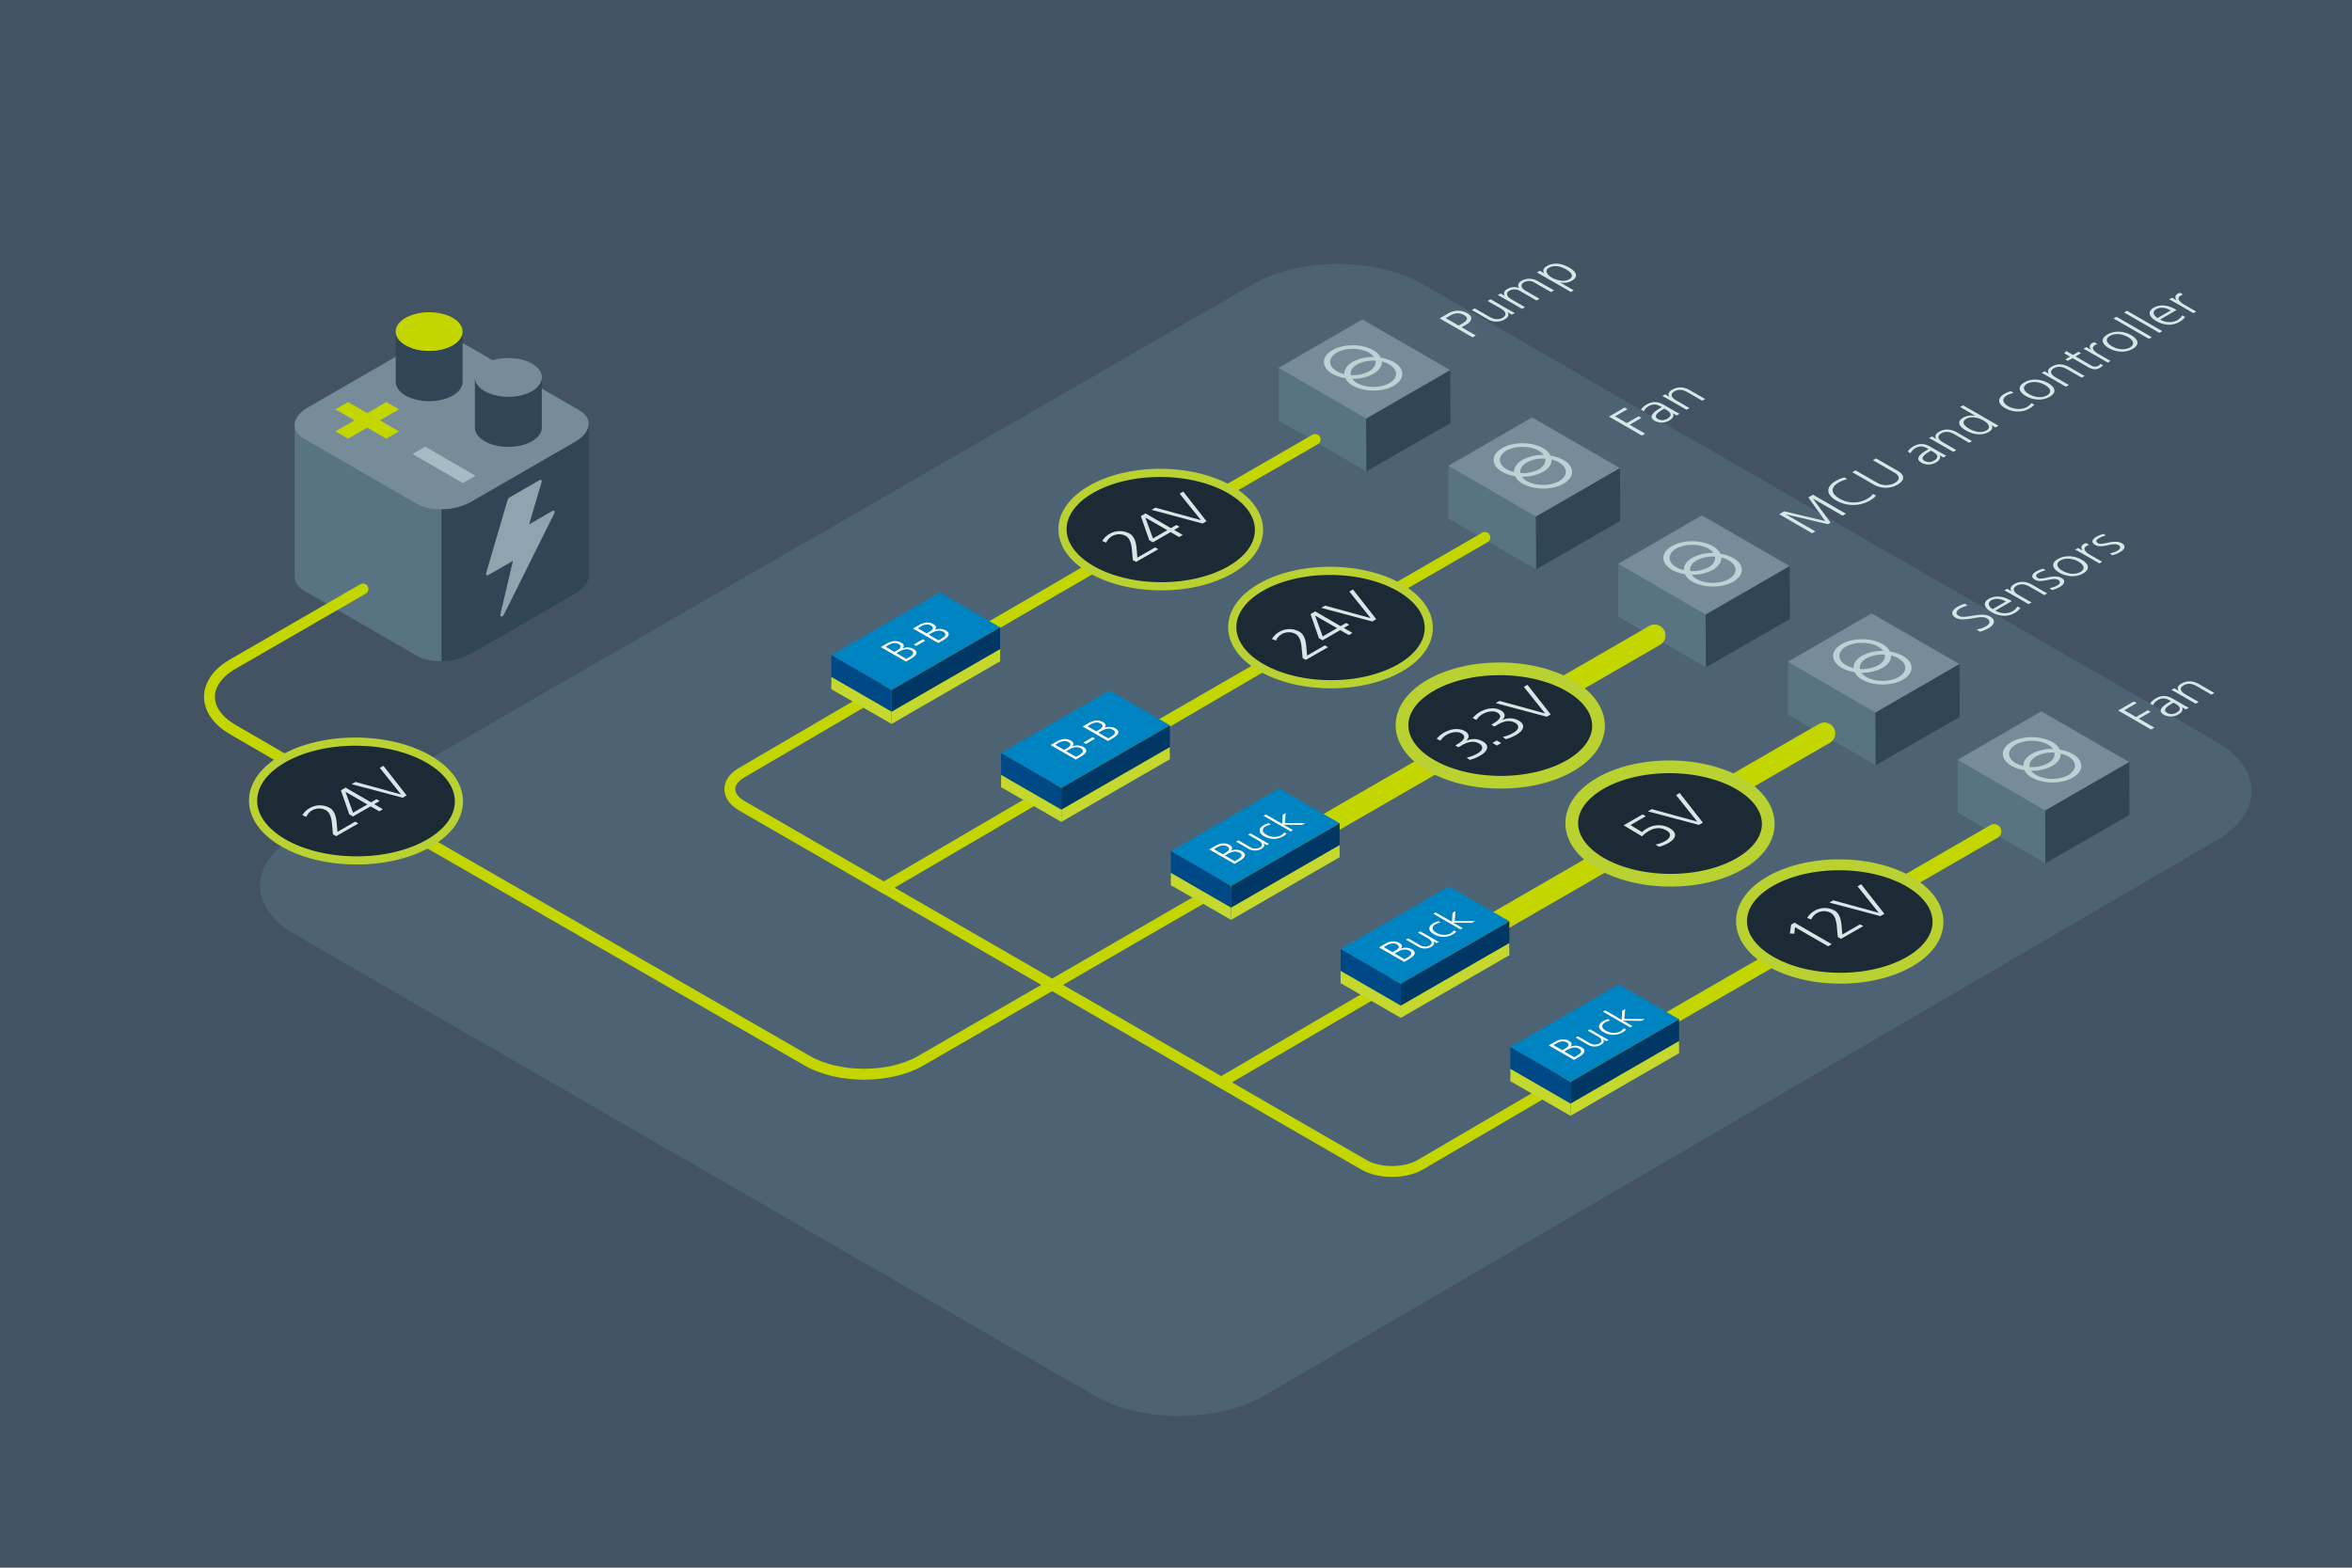 <svg id="Layer_1" data-name="Layer 1" xmlns="http://www.w3.org/2000/svg" viewBox="0 0 1296 864"><defs><style>.cls-1{fill:#435363;}.cls-2{fill:#4d6373;}.cls-3{fill:#587382;}.cls-4{fill:#768d99;}.cls-5{fill:#304657;}.cls-6{fill:#bed1d5;}.cls-19,.cls-21,.cls-7,.cls-9{fill:none;}.cls-8{fill:#8ea4ae;}.cls-19,.cls-21,.cls-9{stroke:#c4d600;stroke-miterlimit:10;}.cls-10,.cls-19,.cls-20,.cls-21,.cls-22,.cls-9{stroke-linecap:round;}.cls-22,.cls-9{stroke-width:6px;}.cls-10,.cls-20,.cls-22{fill:#1c2a36;stroke:#b9d232;stroke-linejoin:round;}.cls-10{stroke-width:4.5px;}.cls-11{fill:#d6e7e7;}.cls-12{fill:#c4d600;}.cls-13{fill:#a6bbc3;}.cls-14{fill:#0083c1;}.cls-15{fill:#003764;}.cls-16{fill:#004987;}.cls-17{fill:#c4d82e;}.cls-18{fill:#fff;}.cls-19{stroke-width:12px;}.cls-20{stroke-width:7px;}.cls-21{stroke-width:8px;}</style></defs><rect class="cls-1" width="1296" height="864"/><path class="cls-2" d="M696.73,769.07c-25.66,15-67.7,15.06-93.42.22L162.58,515.05c-25.73-14.84-25.73-39.12,0-54L690.49,156.61c25.73-14.84,67.83-14.84,93.55,0l437.29,252.26c25.72,14.84,25.78,39.23.13,54.19Z"/><polygon class="cls-3" points="704.64 231.82 752.94 259.78 752.8 230.74 704.56 202.74 704.64 231.82"/><polygon class="cls-4" points="750.69 176.04 704.56 202.74 752.8 230.74 799.13 204.01 750.69 176.04"/><polygon class="cls-5" points="799.27 233.11 752.94 259.78 752.8 230.74 799.13 204.01 799.27 233.11"/><polygon class="cls-3" points="798.17 285.82 846.47 313.78 846.33 284.74 798.09 256.74 798.17 285.82"/><polygon class="cls-4" points="844.22 230.04 798.09 256.74 846.33 284.74 892.66 258.01 844.22 230.04"/><polygon class="cls-5" points="892.8 287.11 846.47 313.78 846.33 284.74 892.66 258.01 892.8 287.11"/><polygon class="cls-3" points="891.7 339.82 940 367.78 939.87 338.74 891.62 310.74 891.7 339.82"/><polygon class="cls-4" points="937.75 284.05 891.62 310.74 939.87 338.74 986.19 312.01 937.75 284.05"/><polygon class="cls-5" points="986.33 341.11 940 367.78 939.87 338.74 986.19 312.01 986.33 341.11"/><polygon class="cls-3" points="985.23 393.82 1033.53 421.78 1033.4 392.74 985.15 364.74 985.23 393.82"/><polygon class="cls-4" points="1031.28 338.04 985.15 364.74 1033.4 392.74 1079.72 366.01 1031.28 338.04"/><polygon class="cls-5" points="1079.86 395.11 1033.53 421.78 1033.4 392.74 1079.72 366.01 1079.86 395.11"/><polygon class="cls-3" points="1078.76 447.82 1127.06 475.78 1126.93 446.74 1078.69 418.74 1078.76 447.82"/><polygon class="cls-4" points="1124.81 392.04 1078.69 418.74 1126.93 446.74 1173.26 420.01 1124.81 392.04"/><polygon class="cls-5" points="1173.39 449.11 1127.06 475.78 1126.93 446.74 1173.26 420.01 1173.39 449.11"/><path class="cls-6" d="M756.74,193c-6.26-3.61-16.38-3.63-22.59,0s-6.19,9.43.07,13.05a20.87,20.87,0,0,0,7.11,2.38,9.83,9.83,0,0,0,4.14,4.11c6.25,3.61,16.37,3.63,22.59,0s6.19-9.43-.07-13a21.15,21.15,0,0,0-7.12-2.39A9.85,9.85,0,0,0,756.74,193Zm-20.1,11.61c-4.91-2.83-4.93-7.43-.06-10.24s12.83-2.8,17.74,0a8.66,8.66,0,0,1,2.75,2.39,23.08,23.08,0,0,0-11.68,2.67c-3.2,1.85-4.74,4.3-4.62,6.74A15.69,15.69,0,0,1,736.64,204.6Zm21.3-5.81c.37,2.09-.81,4.25-3.57,5.84a18.57,18.57,0,0,1-10.11,2.06c-.37-2.09.82-4.24,3.57-5.84A18.69,18.69,0,0,1,757.94,198.79Zm7.63,2.1c4.9,2.83,4.92,7.42,0,10.24s-12.83,2.79-17.73,0a8.56,8.56,0,0,1-2.76-2.38A23.29,23.29,0,0,0,756.81,206c3.21-1.86,4.74-4.31,4.62-6.74A15,15,0,0,1,765.57,200.89Z"/><path class="cls-6" d="M850.27,247c-6.26-3.61-16.37-3.63-22.59,0s-6.19,9.43.07,13.05a20.85,20.85,0,0,0,7.12,2.38,9.74,9.74,0,0,0,4.13,4.11c6.25,3.61,16.37,3.63,22.59,0s6.19-9.43-.07-13a21.15,21.15,0,0,0-7.12-2.39A9.85,9.85,0,0,0,850.27,247Zm-20.1,11.61c-4.91-2.83-4.93-7.43-.06-10.24s12.83-2.8,17.74,0a8.66,8.66,0,0,1,2.75,2.39,23,23,0,0,0-11.67,2.67c-3.21,1.85-4.74,4.3-4.63,6.74A15.69,15.69,0,0,1,830.17,258.6Zm21.3-5.81c.37,2.09-.81,4.25-3.57,5.84a18.57,18.57,0,0,1-10.11,2.06c-.37-2.09.82-4.24,3.57-5.84A18.69,18.69,0,0,1,851.47,252.79Zm7.63,2.1c4.9,2.83,4.93,7.42,0,10.24s-12.83,2.79-17.73,0a8.56,8.56,0,0,1-2.76-2.38A23.29,23.29,0,0,0,850.34,260c3.21-1.86,4.74-4.31,4.62-6.74A15,15,0,0,1,859.1,254.89Z"/><path class="cls-6" d="M943.8,301c-6.26-3.61-16.37-3.63-22.59,0s-6.19,9.43.07,13.05a20.85,20.85,0,0,0,7.12,2.38,9.74,9.74,0,0,0,4.13,4.11c6.26,3.61,16.37,3.63,22.59,0s6.19-9.43-.07-13a21.15,21.15,0,0,0-7.12-2.39A9.85,9.85,0,0,0,943.8,301ZM923.7,312.6c-4.91-2.83-4.93-7.43-.06-10.24s12.83-2.8,17.74,0a8.66,8.66,0,0,1,2.75,2.39,23,23,0,0,0-11.67,2.67c-3.21,1.85-4.74,4.3-4.63,6.74A15.69,15.69,0,0,1,923.7,312.6Zm21.3-5.81c.38,2.09-.81,4.25-3.57,5.84a18.57,18.57,0,0,1-10.11,2.06c-.37-2.09.82-4.24,3.57-5.84A18.69,18.69,0,0,1,945,306.79Zm7.63,2.1c4.9,2.83,4.93,7.42,0,10.24s-12.83,2.79-17.73,0a8.41,8.41,0,0,1-2.75-2.38A23.28,23.28,0,0,0,943.87,314c3.21-1.86,4.74-4.31,4.62-6.74A15,15,0,0,1,952.63,308.89Z"/><path class="cls-6" d="M1037.33,355c-6.26-3.61-16.37-3.63-22.59,0s-6.19,9.43.07,13.05a20.85,20.85,0,0,0,7.12,2.38,9.74,9.74,0,0,0,4.13,4.11c6.26,3.61,16.37,3.63,22.59,0s6.19-9.43-.07-13a21.15,21.15,0,0,0-7.12-2.39A9.85,9.85,0,0,0,1037.33,355Zm-20.1,11.61c-4.9-2.83-4.93-7.43-.06-10.24s12.83-2.8,17.74,0a8.55,8.55,0,0,1,2.75,2.39,23,23,0,0,0-11.67,2.67c-3.21,1.85-4.74,4.3-4.63,6.74A15.69,15.69,0,0,1,1017.23,366.6Zm21.3-5.81c.38,2.09-.81,4.25-3.57,5.84a18.57,18.57,0,0,1-10.11,2.06c-.37-2.09.82-4.24,3.57-5.84A18.69,18.69,0,0,1,1038.53,360.79Zm7.63,2.1c4.9,2.83,4.93,7.42,0,10.24s-12.83,2.79-17.73,0a8.41,8.41,0,0,1-2.75-2.38A23.25,23.25,0,0,0,1037.4,368c3.21-1.86,4.74-4.31,4.62-6.74A15,15,0,0,1,1046.16,362.89Z"/><path class="cls-6" d="M1130.86,409c-6.26-3.61-16.37-3.63-22.59,0s-6.19,9.43.07,13.05a20.85,20.85,0,0,0,7.12,2.38,9.74,9.74,0,0,0,4.13,4.11c6.26,3.61,16.37,3.63,22.59,0s6.19-9.43-.07-13a21.07,21.07,0,0,0-7.12-2.39A9.85,9.85,0,0,0,1130.86,409Zm-20.1,11.61c-4.9-2.83-4.93-7.43,0-10.24s12.82-2.8,17.73,0a8.55,8.55,0,0,1,2.75,2.39,23,23,0,0,0-11.67,2.67c-3.21,1.85-4.74,4.3-4.63,6.74A15.69,15.69,0,0,1,1110.76,420.6Zm21.31-5.81c.37,2.09-.82,4.25-3.58,5.84a18.57,18.57,0,0,1-10.11,2.06c-.37-2.09.82-4.24,3.57-5.84A18.71,18.71,0,0,1,1132.07,414.79Zm7.62,2.1c4.9,2.83,4.93,7.42,0,10.24s-12.83,2.79-17.73,0a8.41,8.41,0,0,1-2.75-2.38,23.25,23.25,0,0,0,11.67-2.67c3.21-1.86,4.74-4.31,4.63-6.74A15,15,0,0,1,1139.69,416.89Z"/><path class="cls-7" d="M229.71,361.42,167.49,325.5c-7.66-4.43-6.69-12.22,2.15-17.33L227,275.06c8.85-5.1,22.35-5.66,30-1.24l62.22,35.92c7.66,4.42,6.69,12.22-2.15,17.33l-57.35,33.11C250.87,365.28,237.37,365.84,229.71,361.42Z"/><path class="cls-3" d="M229.71,277.8l-62.22-35.92c-3.58-2.07-5.27-4.87-5.16-7.79h0v83.53h0c-.15,2.95,1.55,5.79,5.16,7.88l62.22,35.92c3.61,2.09,8.53,3.06,13.65,3V280.78C238.24,280.87,233.32,279.89,229.71,277.8Z"/><path class="cls-4" d="M229.71,277.8l-62.22-35.92c-7.66-4.42-6.69-12.22,2.15-17.32L227,191.45c8.85-5.11,22.35-5.67,30-1.25l62.22,35.93c7.66,4.42,6.69,12.21-2.15,17.32l-57.35,33.11C250.87,281.67,237.37,282.23,229.71,277.8Z"/><path class="cls-5" d="M243.36,317.62V364.4a34.86,34.86,0,0,0,16.36-4.22l57.35-33.11c4.67-2.7,7.14-6.15,7.31-9.45h0V234h0c-.17,3.31-2.64,6.75-7.31,9.45l-57.35,33.11a34.74,34.74,0,0,1-16.36,4.22"/><path class="cls-8" d="M304.39,281.59,291.56,289l6.84-23.17c.32-1.07-.25-1.72-1.09-1.23l-16.54,9.55a2.6,2.6,0,0,0-1.09,1.47l-11.76,40.11c-.31,1.07.26,1.71,1.09,1.23l13.64-7.87-6.91,29.39c-.39,1.65,1.23,1.71,2,.07l27.53-55.29C305.93,282,305.38,281,304.39,281.59Z"/><path class="cls-9" d="M232.73,462.57,444.91,584.65c17.16,9.87,45.23,9.85,62.37,0L785.1,424.14"/><path class="cls-9" d="M200,324.62,128.29,366c-17.14,9.91-17.16,26.15,0,36.1l31.34,18.2"/><ellipse class="cls-10" cx="196.16" cy="441.45" rx="32.74" ry="56.72" transform="translate(-246.34 635.24) rotate(-89.69)"/><path class="cls-11" d="M185.23,460.83l-1.77-1-.56-6c-.38-4-1.47-6.22-3.36-7.31a7.79,7.79,0,0,0-7.37,0,7.67,7.67,0,0,0-3.38,3.66l-2.21-.87a10.87,10.87,0,0,1,3.77-3.77,11.22,11.22,0,0,1,11.3-.31c1.85,1.08,3.42,3.2,3.86,8.11l.44,5.12,9.77-5.64,1.76,1Z"/><path class="cls-11" d="M208.94,447.13l-4.74-2.74L194.46,450l-2-1.16-4.62-13.27,2.57-1.49,14.05,8.11,3-1.74,1.77,1-3,1.74L211,446Zm-18.51-10.69-.06,0,4.17,11.47,7.9-4.56Z"/><path class="cls-11" d="M221.9,439.65l-28.16-7.47,2.14-1.23,25.1,6.89-11.71-14.63,2-1.15,12.8,16.34Z"/><path class="cls-5" d="M280.11,218.59c-10.18,0-18.44-4.77-18.44-10.65v27.72c0,5.89,8.26,10.65,18.44,10.65s18.45-4.76,18.45-10.65V207.94C298.56,213.82,290.3,218.59,280.11,218.59Z"/><path class="cls-4" d="M280.11,218.59c-10.18,0-18.44-4.77-18.44-10.65s8.26-10.65,18.44-10.65,18.45,4.76,18.45,10.65S290.3,218.59,280.11,218.59Z"/><path class="cls-5" d="M236.47,193.39c-10.19,0-18.45-4.77-18.45-10.65v27.72c0,5.89,8.26,10.65,18.45,10.65s18.44-4.76,18.44-10.65V182.74C254.91,188.62,246.65,193.39,236.47,193.39Z"/><path class="cls-12" d="M236.47,193.39c-10.19,0-18.45-4.77-18.45-10.65s8.26-10.65,18.45-10.65,18.44,4.76,18.44,10.65S246.65,193.39,236.47,193.39Z"/><path class="cls-12" d="M184.8,237.76l10.53-6.08L184.8,225.6l7-4,10.54,6.08,10.53-6.08,7,4-10.53,6.08,10.53,6.08-7,4-10.53-6.08-10.54,6.08Z"/><path class="cls-13" d="M227.32,250.21l7-4,27.72,16-7,4Z"/><path class="cls-9" d="M1002.55,513.25,782.68,641.88c-8.55,5-22.55,5-31.13.09L408.61,444c-8.58-5-8.6-13.09-.05-18.09L628.42,297.26"/><line class="cls-9" x1="909.44" y1="458.16" x2="674.04" y2="595.88"/><line class="cls-9" x1="722.38" y1="351.53" x2="486.98" y2="489.25"/><line class="cls-9" x1="518" y1="361.52" x2="724.68" y2="242.2"/><polygon class="cls-14" points="458.08 361.05 491.29 380.23 551.09 345.73 517.82 326.53 458.08 361.05"/><polygon class="cls-15" points="551.09 360.85 551.09 345.73 491.29 380.23 491.29 395.37 551.09 360.85"/><polygon class="cls-16" points="458.08 376.24 458.08 361.05 491.29 380.23 491.29 395.37 458.08 376.24"/><polygon class="cls-17" points="551.09 364.45 551.09 357.73 491.29 392.23 491.29 398.97 551.09 364.45"/><polygon class="cls-17" points="458.08 379.84 458.08 373.05 491.29 392.23 491.29 398.97 458.08 379.84"/><path class="cls-18" d="M499.24,364.62l-13.9-8,3.33-1.92c2.81-1.62,5.54-1.86,7.81-.55,1.77,1,2,2.11.63,3.29l0,0a7.24,7.24,0,0,1,6.26.21c2.78,1.61,1.85,3.51-1.4,5.38Zm-4.88-6.22c2.51-1.45,2.28-2.6.8-3.45s-3.44-.66-5.3.41L488,356.47l4.88,2.81Zm6.46,3.93c2.89-1.67,2.87-2.94,1.27-3.86-2-1.15-4.06-.81-6.71.72L494,360l5.43,3.14Z"/><path class="cls-18" d="M504.86,356l-1.37-.79,5-2.89,1.37.79Z"/><path class="cls-18" d="M517,354.4l-13.9-8,3.33-1.92c2.81-1.62,5.53-1.86,7.8-.55,1.78,1,2,2.1.64,3.29l0,0a7.18,7.18,0,0,1,6.25.21c2.79,1.61,1.86,3.5-1.39,5.38Zm-4.88-6.22c2.51-1.45,2.27-2.6.8-3.45s-3.45-.66-5.3.41l-1.91,1.1,4.88,2.82Zm6.45,3.93c2.89-1.67,2.87-2.95,1.28-3.87-2-1.15-4.06-.8-6.71.73l-1.4.8,5.44,3.14Z"/><ellipse class="cls-10" cx="639.57" cy="291.85" rx="31.25" ry="54.14" transform="translate(344.3 929.85) rotate(-89.69)"/><path class="cls-11" d="M626,309.69l-1.76-1-.57-6c-.37-4-1.47-6.22-3.35-7.31a7.79,7.79,0,0,0-7.37,0,7.62,7.62,0,0,0-3.38,3.66l-2.21-.87a10.87,10.87,0,0,1,3.77-3.77,11.2,11.2,0,0,1,11.29-.3c1.86,1.07,3.43,3.19,3.86,8.1l.44,5.12,9.77-5.64,1.77,1Z"/><path class="cls-11" d="M649.71,296,645,293.26l-9.74,5.62-2-1.15-4.63-13.28,2.58-1.49,14,8.11,3-1.74,1.76,1-3,1.74,4.74,2.74ZM631.19,285.3l-.06,0,4.18,11.46,7.89-4.56Z"/><path class="cls-11" d="M662.66,288.52,634.51,281l2.13-1.23,25.1,6.89L650,272.07l2-1.15,12.8,16.35Z"/><line class="cls-9" x1="611.53" y1="415.52" x2="818.21" y2="296.2"/><polygon class="cls-14" points="551.62 415.05 584.82 434.23 644.62 399.73 611.35 380.53 551.62 415.05"/><polygon class="cls-15" points="644.62 414.85 644.62 399.73 584.82 434.23 584.82 449.37 644.62 414.85"/><polygon class="cls-16" points="551.62 430.24 551.62 415.05 584.82 434.23 584.82 449.37 551.62 430.24"/><polygon class="cls-17" points="644.62 418.45 644.62 411.73 584.82 446.23 584.82 452.97 644.62 418.45"/><polygon class="cls-17" points="551.62 433.84 551.62 427.05 584.82 446.23 584.82 452.97 551.62 433.84"/><path class="cls-18" d="M592.77,418.62l-13.9-8,3.33-1.92c2.81-1.62,5.54-1.86,7.81-.55,1.77,1,2,2.11.63,3.29l0,0a7.24,7.24,0,0,1,6.26.21c2.79,1.61,1.85,3.51-1.4,5.38Zm-4.87-6.22c2.51-1.45,2.27-2.6.79-3.45s-3.44-.66-5.29.41l-1.92,1.11,4.88,2.81Zm6.45,3.93c2.89-1.67,2.87-2.94,1.27-3.86-2-1.15-4.06-.81-6.71.72l-1.39.81,5.43,3.14Z"/><path class="cls-18" d="M598.39,410l-1.37-.79,5-2.89,1.37.79Z"/><path class="cls-18" d="M610.48,408.4l-13.9-8,3.33-1.92c2.81-1.62,5.53-1.86,7.8-.55,1.78,1,2,2.1.64,3.29l0,0a7.18,7.18,0,0,1,6.25.21c2.79,1.61,1.86,3.5-1.39,5.38Zm-4.88-6.22c2.51-1.45,2.27-2.6.8-3.45s-3.44-.66-5.3.41l-1.91,1.1,4.88,2.82Zm6.46,3.93c2.88-1.67,2.86-2.95,1.27-3.87-2-1.15-4.06-.8-6.71.73l-1.39.8,5.43,3.14Z"/><ellipse class="cls-10" cx="733.11" cy="345.85" rx="31.25" ry="54.14" transform="translate(383.33 1077.09) rotate(-89.69)"/><path class="cls-11" d="M719.52,363.69l-1.76-1-.56-6c-.38-4-1.48-6.22-3.36-7.31a7.79,7.79,0,0,0-7.37,0,7.67,7.67,0,0,0-3.38,3.66l-2.21-.87a10.87,10.87,0,0,1,3.77-3.77,11.2,11.2,0,0,1,11.29-.3c1.86,1.07,3.43,3.19,3.86,8.1l.44,5.12,9.78-5.64,1.76,1Z"/><path class="cls-11" d="M743.24,350l-4.74-2.73-9.74,5.62-2-1.15-4.63-13.28,2.58-1.49,14,8.11,3-1.74,1.76,1-3,1.74,4.74,2.74ZM724.72,339.3l-.06,0,4.18,11.46,7.9-4.56Z"/><path class="cls-11" d="M756.19,342.52,728,335l2.13-1.23,25.11,6.89-11.71-14.63,2-1.15,12.8,16.35Z"/><line class="cls-19" x1="705.06" y1="469.52" x2="911.74" y2="350.2"/><polygon class="cls-14" points="645.15 469.05 678.35 488.23 738.15 453.73 704.88 434.53 645.15 469.05"/><polygon class="cls-15" points="738.15 468.85 738.15 453.73 678.35 488.23 678.35 503.37 738.15 468.85"/><polygon class="cls-16" points="645.15 484.24 645.15 469.05 678.35 488.23 678.35 503.37 645.15 484.24"/><polygon class="cls-17" points="738.15 472.45 738.15 465.73 678.35 500.23 678.35 506.97 738.15 472.45"/><polygon class="cls-17" points="645.15 487.84 645.15 481.05 678.35 500.23 678.35 506.97 645.15 487.84"/><path class="cls-18" d="M680.22,476.13l-13.9-8,3.33-1.92c2.8-1.62,5.53-1.87,7.8-.56,1.78,1,2,2.11.64,3.29l0,0a7.19,7.19,0,0,1,6.25.2c2.79,1.61,1.85,3.51-1.39,5.38Zm-4.88-6.22c2.51-1.45,2.27-2.6.8-3.45s-3.45-.65-5.3.42l-1.91,1.1,4.88,2.82Zm6.45,3.93c2.89-1.66,2.87-2.94,1.28-3.86-2-1.15-4.06-.8-6.71.73l-1.4.8,5.44,3.14Z"/><path class="cls-18" d="M698.07,465.83l-1.82-1.05,0,0c.79,1.19.33,2.17-1.24,3.08a7.11,7.11,0,0,1-7.33-.23l-6.53-3.77,1.25-.73,6.22,3.59a5.4,5.4,0,0,0,5.51.4c2.33-1.34.9-2.95-.63-3.84L687.79,460l1.26-.72,8.48,4.9c.42.24,1.35.73,1.75.92Z"/><path class="cls-18" d="M708.94,459.41a7.77,7.77,0,0,1-2.23,1.7,10.43,10.43,0,0,1-10.19-.25c-3.23-1.86-3.21-4.29-.3-6a12.44,12.44,0,0,1,2.84-1.18l1.1.75a10.07,10.07,0,0,0-2.71,1c-2.43,1.41-2,3.23.44,4.65,2.23,1.29,5.58,1.68,7.93.32a6.5,6.5,0,0,0,1.83-1.59Z"/><path class="cls-18" d="M717.47,454.63l-10.24-.12,5.22,3-1.26.72-14.93-8.62,1.25-.73,8.94,5.16.38-5,1.62-.93-.46,5.46,11.21.06Z"/><ellipse class="cls-20" cx="826.64" cy="399.85" rx="31.25" ry="54.14" transform="translate(422.36 1224.33) rotate(-89.69)"/><path class="cls-11" d="M808.17,417.55a20,20,0,0,0,5.88-2.24c2.72-1.57,3.91-3.82.94-5.54-2.59-1.5-5.7-1.2-9.36.91l-2,1.15-1.76-1,.79-.45c4.94-2.86,5.05-4.79,2.55-6.23-2.27-1.31-5.76-.52-8,.78a9.76,9.76,0,0,0-3.48,3.26l-2.08-1a14.17,14.17,0,0,1,4-3.4c3.57-2.06,8.08-2.83,11.59-.81,2.44,1.41,2.6,3.43.67,5.29l.06,0a9.79,9.79,0,0,1,9.22.43c3.68,2.12,2.7,5.27-1.46,7.67a23.15,23.15,0,0,1-5.85,2.43Z"/><path class="cls-11" d="M824.83,410.89l-2.47-1.43,2.37-1.37,2.47,1.43Z"/><path class="cls-11" d="M828,406.13a19.75,19.75,0,0,0,5.88-2.24c2.73-1.57,3.92-3.83.94-5.54q-3.88-2.25-9.35.91l-2,1.15-1.77-1,.79-.45c4.94-2.86,5-4.79,2.55-6.23-2.27-1.31-5.76-.52-8,.78a9.65,9.65,0,0,0-3.47,3.26l-2.09-1a14.17,14.17,0,0,1,4-3.4c3.57-2.06,8.08-2.83,11.59-.81,2.44,1.41,2.6,3.43.67,5.29l.06,0a9.81,9.81,0,0,1,9.22.42c3.68,2.13,2.7,5.28-1.46,7.68a23.15,23.15,0,0,1-5.85,2.43Z"/><path class="cls-11" d="M852.29,395l-28.16-7.48,2.13-1.23,25.11,6.89-11.71-14.63,2-1.14,12.8,16.34Z"/><line class="cls-19" x1="798.59" y1="523.52" x2="1005.27" y2="404.2"/><polygon class="cls-14" points="738.68 523.05 771.88 542.23 831.68 507.73 798.41 488.53 738.68 523.05"/><polygon class="cls-15" points="831.68 522.85 831.68 507.73 771.88 542.23 771.88 557.37 831.68 522.85"/><polygon class="cls-16" points="738.68 538.24 738.68 523.05 771.88 542.23 771.88 557.37 738.68 538.24"/><polygon class="cls-17" points="831.68 526.45 831.68 519.73 771.88 554.23 771.88 560.97 831.68 526.45"/><polygon class="cls-17" points="738.68 541.84 738.68 535.05 771.88 554.23 771.88 560.97 738.68 541.84"/><path class="cls-18" d="M773.75,530.13l-13.9-8,3.33-1.92c2.8-1.62,5.53-1.87,7.8-.56,1.78,1,2,2.11.64,3.29l0,0a7.19,7.19,0,0,1,6.25.2c2.79,1.61,1.86,3.51-1.39,5.38Zm-4.88-6.22c2.51-1.45,2.27-2.6.8-3.45s-3.45-.65-5.3.42l-1.91,1.1,4.88,2.82Zm6.46,3.93c2.88-1.66,2.86-2.94,1.27-3.86-2-1.15-4.06-.8-6.71.73l-1.4.8,5.44,3.14Z"/><path class="cls-18" d="M791.6,519.83l-1.81-1.05,0,0c.79,1.19.33,2.17-1.24,3.08a7.11,7.11,0,0,1-7.33-.23l-6.53-3.77,1.25-.73,6.22,3.59a5.4,5.4,0,0,0,5.51.4c2.33-1.34.9-2.95-.63-3.84L781.32,514l1.26-.72,8.48,4.9c.42.24,1.35.73,1.75.92Z"/><path class="cls-18" d="M802.47,513.41a7.77,7.77,0,0,1-2.23,1.7,10.43,10.43,0,0,1-10.19-.25c-3.23-1.86-3.21-4.29-.3-6a12.44,12.44,0,0,1,2.84-1.18l1.1.75a10.19,10.19,0,0,0-2.71,1c-2.43,1.41-2,3.23.44,4.65,2.23,1.29,5.58,1.68,7.93.32a6.5,6.5,0,0,0,1.83-1.59Z"/><path class="cls-18" d="M811,508.63l-10.24-.12,5.22,3-1.26.72-14.93-8.62,1.25-.73,9,5.16.37-5,1.62-.93-.46,5.46,11.21.06Z"/><ellipse class="cls-20" cx="920.17" cy="453.85" rx="31.25" ry="54.14" transform="translate(461.39 1371.57) rotate(-89.69)"/><path class="cls-11" d="M912.15,465.45a17.06,17.06,0,0,0,5.42-1.91c2.69-1.55,3.94-4,.76-5.81-2.83-1.63-5.94-1.94-9.77.27a15.06,15.06,0,0,0-3.77,2.93l-10.13-6.09,10.44-6,1.77,1-8.45,4.88,6.44,3.9a9.38,9.38,0,0,1,2.63-2,12.39,12.39,0,0,1,12.45-.25c4.62,2.67,3.64,5.78-.6,8.23a20.71,20.71,0,0,1-5.1,2.1Z"/><path class="cls-11" d="M936.12,454.63,908,447.16l2.13-1.23,25.1,6.89-11.7-14.63,2-1.15,12.8,16.34Z"/><line class="cls-21" x1="892.12" y1="577.52" x2="1098.8" y2="458.2"/><polygon class="cls-14" points="832.21 577.05 865.41 596.23 925.21 561.73 891.94 542.53 832.21 577.05"/><polygon class="cls-15" points="925.21 576.85 925.21 561.73 865.41 596.23 865.41 611.37 925.21 576.85"/><polygon class="cls-16" points="832.21 592.24 832.21 577.05 865.41 596.23 865.41 611.37 832.21 592.24"/><polygon class="cls-17" points="925.21 580.45 925.21 573.73 865.41 608.23 865.41 614.97 925.21 580.45"/><polygon class="cls-17" points="832.21 595.84 832.21 589.05 865.41 608.23 865.41 614.97 832.21 595.84"/><path class="cls-18" d="M867.28,584.13l-13.9-8,3.33-1.92c2.81-1.62,5.53-1.87,7.8-.56,1.78,1,2,2.11.64,3.29l0,0a7.19,7.19,0,0,1,6.25.2c2.79,1.61,1.86,3.51-1.39,5.38Zm-4.88-6.22c2.51-1.45,2.27-2.6.8-3.45s-3.44-.65-5.3.42L856,576l4.88,2.82Zm6.46,3.93c2.88-1.66,2.86-2.94,1.27-3.86-2-1.15-4.06-.8-6.71.73l-1.4.8,5.44,3.14Z"/><path class="cls-18" d="M885.13,573.83l-1.81-1.05,0,0c.79,1.19.34,2.17-1.24,3.08a7.11,7.11,0,0,1-7.33-.23l-6.53-3.77,1.26-.73,6.21,3.59a5.42,5.42,0,0,0,5.52.4c2.33-1.34.89-2.95-.64-3.84L874.85,568l1.26-.72,8.48,4.9c.42.24,1.35.73,1.75.92Z"/><path class="cls-18" d="M896,567.41a7.77,7.77,0,0,1-2.23,1.7,10.43,10.43,0,0,1-10.19-.25c-3.23-1.86-3.21-4.29-.3-6a12.55,12.55,0,0,1,2.85-1.18l1.09.75a10.19,10.19,0,0,0-2.71,1c-2.43,1.41-2,3.23.44,4.65,2.23,1.29,5.58,1.68,7.93.32a6.5,6.5,0,0,0,1.83-1.59Z"/><path class="cls-18" d="M904.53,562.63l-10.24-.12,5.22,3-1.25.72-14.94-8.62,1.25-.73,8.95,5.16.37-5,1.62-.93-.46,5.46,11.21.06Z"/><ellipse class="cls-22" cx="1013.7" cy="507.85" rx="31.25" ry="54.14" transform="translate(500.42 1518.81) rotate(-89.69)"/><path class="cls-11" d="M1007.33,521.52,989.08,511l-.39,3.59-2.44-.12.74-4.91,1.81-1.05,20.55,11.86Z"/><path class="cls-11" d="M1014.44,517.42l-1.77-1-.56-6c-.37-4-1.47-6.22-3.35-7.31a7.79,7.79,0,0,0-7.37,0,7.57,7.57,0,0,0-3.38,3.66l-2.21-.87a10.93,10.93,0,0,1,3.76-3.77,11.19,11.19,0,0,1,11.3-.3c1.86,1.07,3.42,3.19,3.86,8.1l.44,5.12,9.77-5.64,1.77,1Z"/><path class="cls-11" d="M1036.12,504.9,1008,497.43l2.14-1.24,25.1,6.89-11.7-14.62,2-1.15,12.8,16.34Z"/><path class="cls-11" d="M811.41,185.93l-18.14-10.47,4.5-2.6a10.52,10.52,0,0,1,10.73-.25c3.25,1.87,2.75,4.35-.62,6.3l-2.52,1.45,7.84,4.53Zm-5.92-7.44c3.92-2.27,3.24-3.68,1.22-4.85a7,7,0,0,0-7.15,0l-2.93,1.69,7.17,4.14Z"/><path class="cls-11" d="M833.08,173.42l-2.37-1.37-.05,0c1,1.56.44,2.84-1.61,4a9.24,9.24,0,0,1-9.56-.3L811,170.88l1.63-.94,8.11,4.68c1.84,1.06,4.57,2,7.2.52,3-1.75,1.17-3.85-.84-5l-7.4-4.27,1.64-.94,11.07,6.38c.54.32,1.76,1,2.28,1.2Z"/><path class="cls-11" d="M854.67,161l-8.84-5.1a5.89,5.89,0,0,0-6.13-.31c-1.84,1.07-2,3,1.25,4.83l7.35,4.25-1.64.94-8.83-5.1a5.9,5.9,0,0,0-6.13-.3c-2.08,1.21-1.64,3.17,1.19,4.8l7.41,4.28-1.64.94-11.17-6.45c-.54-.31-1.56-.84-2.18-1.14l1.58-.91,2.24,1.29.08,0c-1-1.63-.32-2.79,1.53-3.85a7.31,7.31,0,0,1,6.34-.42l0,0c-1.07-1.42-.47-3,1.43-4.07a8.78,8.78,0,0,1,8.6.14L856.3,160Z"/><path class="cls-11" d="M865.6,160.94l-18.7-10.8,1.64-.95,2.31,1.46,0,0c-.94-1.71-.26-3,1.51-4,3.43-2,7.74-1.83,12.39.86,4.1,2.36,5,5.12,1.48,7.15a8.93,8.93,0,0,1-6.7.9l-.06,0,7.72,4.45ZM863,148.49c-3.22-1.86-6.73-2.5-9.46-.93s-1,4,1.61,5.46,6.63,2.56,9.46.93C867.29,152.4,866.31,150.39,863,148.49Z"/><path class="cls-11" d="M904.7,240.06,886.57,229.6l8.63-5,1.55.9-6.83,3.94,6.47,3.73,6.52-3.76,1.56.9L898,234.1,906.5,239Z"/><path class="cls-11" d="M923.9,229l-2.13-1.23,0,0c.81,1.28,0,2.84-1.76,3.84a8.07,8.07,0,0,1-8.11.36c-3.35-1.93-2.08-4.17,3-7.11l.81-.47-.7-.4c-2.83-1.63-4.78-1.14-6.39-.21a6,6,0,0,0-2.81,2.88l-1.58-.91a9.58,9.58,0,0,1,3-2.78c3.46-2,6.34-1.71,9.56.15l6.73,3.89c.44.25,1.51.8,2,1Zm-6.83-3.76-.75.43c-4.94,2.85-4.39,4.31-2.73,5.27a5,5,0,0,0,5.14-.21c2.06-1.19,3-2.81-.67-4.92Z"/><path class="cls-11" d="M938,220.85l-8.08-4.66c-2.65-1.53-5.1-1.77-7.23-.54-3,1.72-1.27,3.79.89,5l7.35,4.24-1.64.95-11-6.35c-.85-.49-1.74-.94-2.36-1.25l1.58-.91,2.37,1.36,0,0c-1.07-1.58-.42-2.85,1.61-4,3.25-1.88,6.68-1.37,9.61.33l8.47,4.88Z"/><path class="cls-11" d="M1015.3,284.21,999,274.78l-.05,0,9.74,13.24-1.53.89L984,283.43l-.05,0,16.34,9.44-1.79,1-18.13-10.47,2.78-1.61,22.57,5.39-9.3-13.05,2.57-1.48,18.14,10.47Z"/><path class="cls-11" d="M1033.65,273.08c-.31.75-1.79,1.94-3.38,2.85a18.69,18.69,0,0,1-18.55-.15c-5.53-3.19-5.77-7.47-.21-10.68a19.63,19.63,0,0,1,4.83-2l1.56,1a16.25,16.25,0,0,0-4.83,1.89c-4.62,2.67-4.1,6.12.44,8.74a15.19,15.19,0,0,0,15.2.29c1.61-.93,2.94-2,3.27-2.79Z"/><path class="cls-11" d="M1032,253.64l1.79-1,11.87,6.85c4.86,2.81,3.12,5.79,0,7.59a13.25,13.25,0,0,1-13.17,0l-11.85-6.84,1.79-1L1034.3,266a9.88,9.88,0,0,0,9.79.13c2.86-1.65,3-3.81-.31-5.7Z"/><path class="cls-11" d="M1070.88,252.13l-2.13-1.23,0,0c.8,1.27,0,2.83-1.77,3.84a8.1,8.1,0,0,1-8.11.36c-3.35-1.94-2.08-4.17,3-7.11l.8-.47-.7-.4c-2.83-1.64-4.78-1.14-6.39-.21a6.08,6.08,0,0,0-2.81,2.87l-1.58-.91a9.48,9.48,0,0,1,3-2.77c3.45-2,6.34-1.71,9.56.15l6.73,3.88c.44.26,1.5.81,2,1Zm-6.84-3.77-.75.44c-4.93,2.85-4.39,4.3-2.73,5.26a5,5,0,0,0,5.15-.21c2-1.18,3-2.8-.68-4.92Z"/><path class="cls-11" d="M1085,244l-8.08-4.67c-2.65-1.53-5.09-1.77-7.22-.54-3,1.73-1.28,3.8.88,5l7.35,4.24-1.63,1-11-6.34c-.86-.5-1.74-1-2.37-1.25l1.59-.91,2.36,1.36.05,0c-1.06-1.58-.41-2.85,1.61-4,3.25-1.87,6.68-1.36,9.62.33l8.47,4.89Z"/><path class="cls-11" d="M1099.56,235.56l-2.1-1.21,0,0c.8,1.52.18,2.68-1.72,3.78-3.51,2-8.29,1.52-12.39-.85-4.5-2.6-5-5.12-1.51-7.14a9.82,9.82,0,0,1,6.7-.93l0,0-8.46-4.89,1.63-.95,19.49,11.25Zm-6.62-3.82c-2.47-1.43-6.58-2.59-9.49-.91-2.46,1.42-1.89,3.4,1.64,5.44,3.09,1.79,6.65,2.55,9.46.93S1095.53,233.24,1092.94,231.74Z"/><path class="cls-11" d="M1121,223a10.74,10.74,0,0,1-2.91,2.22c-4.34,2.5-9.66,1.77-13.3-.33-4.21-2.44-4.18-5.6-.39-7.79a15.74,15.74,0,0,1,3.71-1.54l1.43,1a13.07,13.07,0,0,0-3.53,1.26c-3.17,1.83-2.63,4.22.57,6.06,2.91,1.68,7.28,2.19,10.34.42a8.41,8.41,0,0,0,2.39-2.07Z"/><path class="cls-11" d="M1116.27,218.27c-3.9-2.25-4.81-5.23-.76-7.57s9.28-1.79,13.12.43,4.91,5.18.76,7.58S1120.06,220.46,1116.27,218.27Zm10.57-6.1c-3.07-1.77-7.07-2.31-9.95-.65-2.62,1.52-2.16,3.8,1.17,5.72,3.14,1.81,7.12,2.28,9.92.66S1130,214,1126.84,212.17Z"/><path class="cls-11" d="M1147.05,208.15l-8.08-4.67c-2.65-1.53-5.09-1.77-7.22-.54-3,1.73-1.27,3.8.88,5l7.36,4.25-1.64.94-11-6.34c-.86-.5-1.74-1-2.36-1.25l1.58-.91L1129,206l0,0c-1.07-1.57-.42-2.85,1.61-4,3.25-1.87,6.67-1.36,9.61.33l8.47,4.89Z"/><path class="cls-11" d="M1158.82,201.29a5.84,5.84,0,0,1-1.63,1.37c-2.42,1.39-4.34,1-6.94-.53l-8.24-4.75-2.59,1.5-1.41-.82,2.6-1.49-3.19-1.85,1.06-1.27,3.77,2.17,3-1.74,1.4.81-3,1.74,8.57,4.95a3.8,3.8,0,0,0,4,.24,3.56,3.56,0,0,0,1.2-1.05Z"/><path class="cls-11" d="M1161.45,199.84,1150,193.25c-.34-.19-1.17-.64-2-1l1.64-.95,2.55,1.47,0,0c-1.09-1.5-.88-2.79.54-3.61a7.58,7.58,0,0,1,1.3-.57l1.72,1a6.87,6.87,0,0,0-1.33.58c-2.52,1.46-.67,3.45,2,5l6.52,3.76Z"/><path class="cls-11" d="M1162,191.87c-3.89-2.25-4.8-5.23-.75-7.57s9.27-1.79,13.12.43,4.91,5.18.75,7.58S1165.79,194.06,1162,191.87Zm10.58-6.1c-3.07-1.77-7.07-2.31-10-.65-2.63,1.52-2.16,3.8,1.17,5.72,3.14,1.81,7.11,2.28,9.92.66S1175.68,187.57,1172.57,185.77Z"/><path class="cls-11" d="M1184.08,186.77l-19.49-11.25,1.64-.94,19.48,11.25Z"/><path class="cls-11" d="M1189.84,183.44l-19.48-11.25,1.64-.94,19.48,11.25Z"/><path class="cls-11" d="M1204.08,174.74a10.6,10.6,0,0,1-3.14,2.66c-3.87,2.23-8.39,2.08-12.94-.54-4-2.31-4.73-5.28-1.35-7.23s7.64-1.68,12,.82l.71.41-9.07,5.23a9.67,9.67,0,0,0,9.43.41,7.49,7.49,0,0,0,2.73-2.72Zm-7.95-3.66c-2.94-1.66-5.9-1.9-8-.69s-1.85,3.35.73,4.89Z"/><path class="cls-11" d="M1208.6,172.61,1197.2,166c-.34-.2-1.17-.65-2-1l1.63-.94,2.55,1.47,0,0c-1.09-1.5-.88-2.79.55-3.62a8,8,0,0,1,1.3-.57l1.71,1a6.81,6.81,0,0,0-1.32.59c-2.52,1.45-.68,3.45,2,5l6.52,3.77Z"/><path class="cls-11" d="M1089.2,346.88a13.34,13.34,0,0,0,5.06-1.69c2.44-1.42,2.73-3.14.39-4.49-1.51-.87-3.87-.62-7.07-.06-3.95.69-7.53,1.23-10-.21-3-1.74-2.06-4.27,1-6a17.48,17.48,0,0,1,4.16-1.71l1.35,1.11a13,13,0,0,0-4,1.51c-2,1.17-3,2.77-.8,4.06,1.56.91,3.89.58,7.3,0s7.14-1.22,10,.42c3.48,2,2.24,4.62-.85,6.41a18.27,18.27,0,0,1-4.86,1.9Z"/><path class="cls-11" d="M1113.28,335.17a10.78,10.78,0,0,1-3.15,2.65c-3.87,2.24-8.39,2.08-12.93-.54-4-2.31-4.73-5.28-1.35-7.23s7.63-1.68,12,.83l.71.4-9.07,5.24a9.69,9.69,0,0,0,9.43.4,7.55,7.55,0,0,0,2.73-2.71Zm-8-3.66c-2.94-1.67-5.9-1.91-8-.7s-1.85,3.35.72,4.9Z"/><path class="cls-11" d="M1126.5,328l-8.08-4.66c-2.65-1.54-5.09-1.77-7.22-.54-3,1.72-1.27,3.79.88,5l7.36,4.24-1.64.94-11-6.34c-.86-.5-1.74-.95-2.36-1.25l1.58-.91,2.37,1.37,0,0c-1.07-1.57-.42-2.84,1.61-4,3.25-1.88,6.67-1.37,9.61.33l8.47,4.88Z"/><path class="cls-11" d="M1129.31,324.17a14.18,14.18,0,0,0,4.26-1.5c1.74-1,2-2.27.6-3.07s-3.59-.45-6.11.1c-3.71.82-5.45.57-6.75-.18-2.57-1.48-1.56-3.27.7-4.57a17.75,17.75,0,0,1,3.87-1.55l1.27.91a13.46,13.46,0,0,0-3.58,1.36c-2,1.14-2.08,2.06-.63,2.9.76.44,1.8.5,5.3-.3,4.45-1,6.4-.47,7.72.29,2.68,1.54,1.35,3.57-.88,4.86a16.57,16.57,0,0,1-4.32,1.77Z"/><path class="cls-11" d="M1134.71,315.62c-3.89-2.25-4.8-5.23-.75-7.57s9.27-1.79,13.12.43,4.91,5.17.75,7.58S1138.51,317.81,1134.71,315.62Zm10.58-6.1c-3.07-1.77-7.07-2.31-10-.65-2.63,1.52-2.16,3.8,1.17,5.72,3.14,1.81,7.11,2.27,9.92.65S1148.4,311.31,1145.29,309.52Z"/><path class="cls-11" d="M1156.8,310.52l-11.41-6.58c-.34-.2-1.17-.65-2-1l1.64-.95,2.55,1.48,0,0c-1.09-1.5-.89-2.79.54-3.62a8.45,8.45,0,0,1,1.3-.57l1.72,1a7.54,7.54,0,0,0-1.33.58c-2.52,1.46-.67,3.46,2,5l6.52,3.76Z"/><path class="cls-11" d="M1162.51,305a13.91,13.91,0,0,0,4.26-1.5c1.74-1,2-2.27.6-3.07s-3.58-.45-6.11.1c-3.71.82-5.45.57-6.75-.18-2.57-1.48-1.56-3.27.7-4.57a18,18,0,0,1,3.87-1.55l1.28.92a13.21,13.21,0,0,0-3.59,1.35c-2,1.14-2.08,2.06-.62,2.91.75.43,1.79.49,5.3-.31,4.44-1,6.39-.47,7.71.29,2.68,1.55,1.35,3.57-.88,4.86A16.17,16.17,0,0,1,1164,306Z"/><path class="cls-11" d="M1185.3,402.06l-18.14-10.46,8.63-5,1.56.9-6.84,3.94,6.47,3.73,6.52-3.76,1.56.9-6.52,3.77,8.55,4.93Z"/><path class="cls-11" d="M1204.5,391l-2.13-1.23-.06,0c.81,1.28,0,2.84-1.76,3.84a8.07,8.07,0,0,1-8.11.36c-3.35-1.93-2.08-4.17,3-7.11l.81-.47-.7-.4c-2.83-1.63-4.78-1.14-6.39-.21a6,6,0,0,0-2.81,2.88l-1.58-.91a9.62,9.62,0,0,1,3-2.78c3.45-2,6.33-1.71,9.56.15l6.73,3.89c.44.25,1.5.8,2,1Zm-6.84-3.76-.75.43c-4.94,2.85-4.39,4.31-2.73,5.27a5,5,0,0,0,5.15-.21c2.05-1.19,3-2.81-.68-4.92Z"/><path class="cls-11" d="M1218.58,382.85l-8.08-4.66c-2.65-1.53-5.09-1.77-7.22-.54-3,1.72-1.28,3.79.88,5l7.35,4.24-1.64.95-11-6.35c-.86-.49-1.74-.94-2.37-1.25l1.58-.91,2.37,1.36,0,0c-1.06-1.58-.41-2.85,1.61-4,3.25-1.88,6.68-1.37,9.62.33l8.46,4.88Z"/></svg>